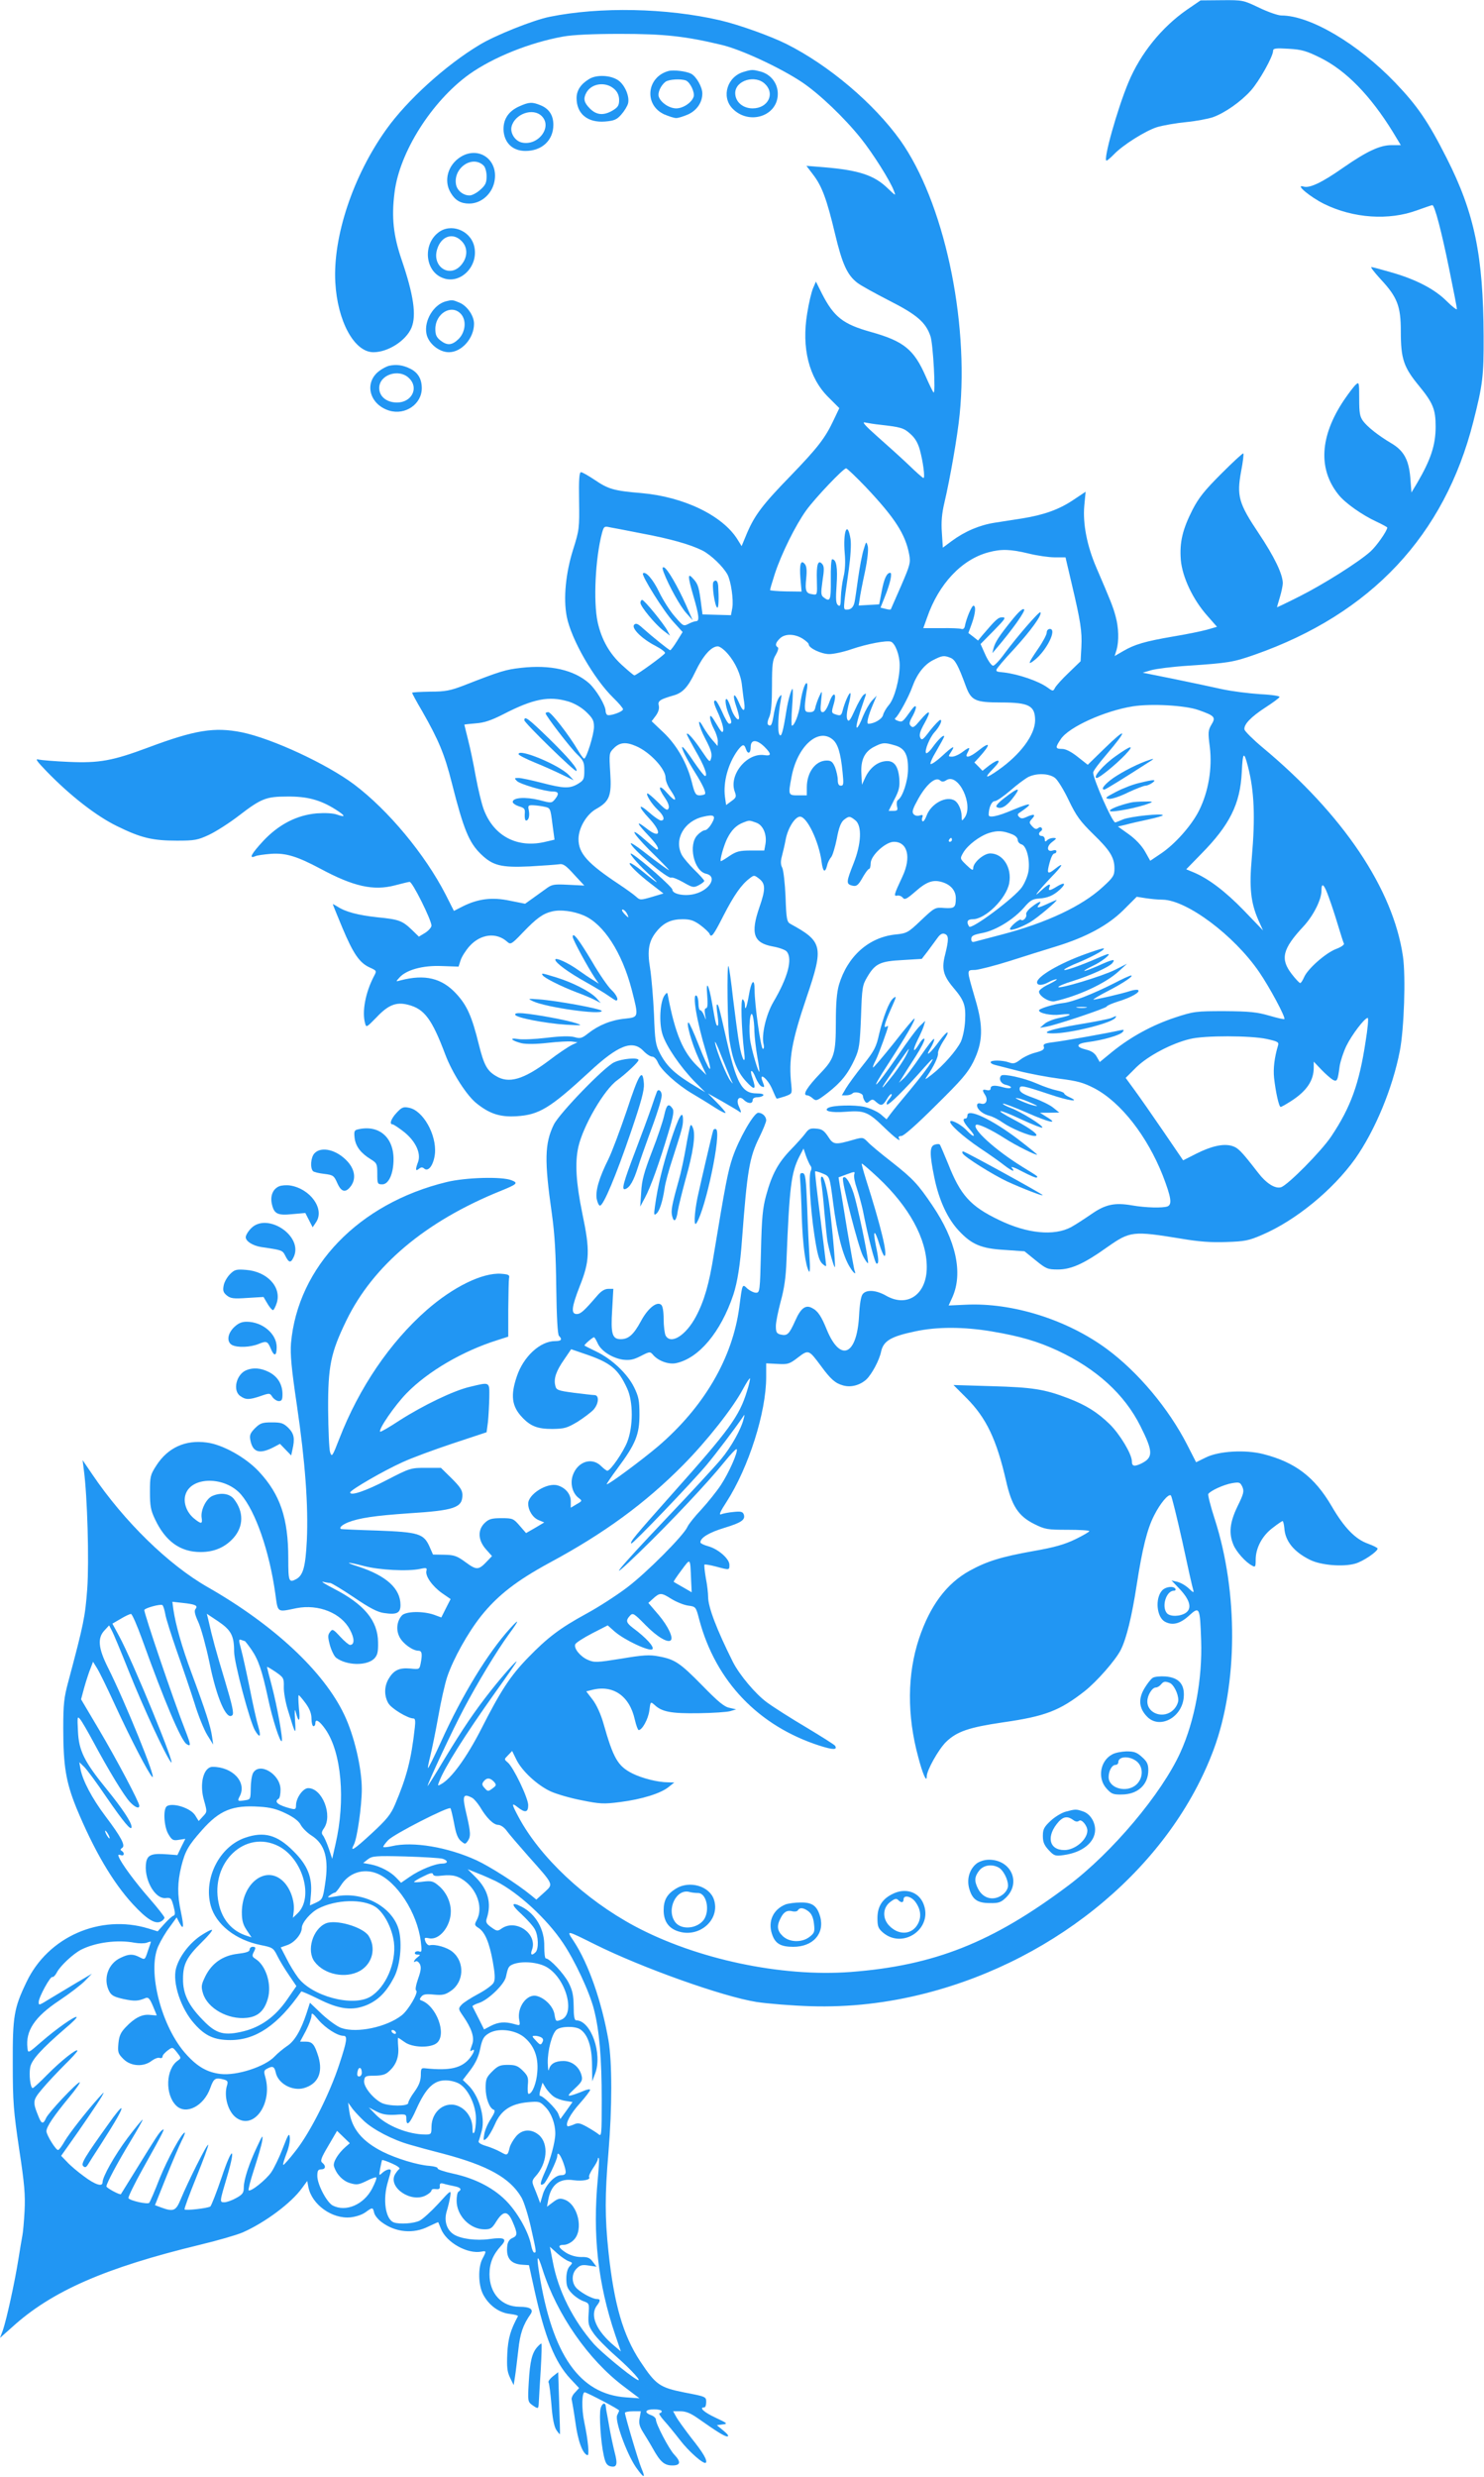 <?xml version="1.0" standalone="no"?>
<!DOCTYPE svg PUBLIC "-//W3C//DTD SVG 20010904//EN"
 "http://www.w3.org/TR/2001/REC-SVG-20010904/DTD/svg10.dtd">
<svg version="1.0" xmlns="http://www.w3.org/2000/svg"
 width="767pt" height="1280pt" viewBox="0 0 767 1280"
 preserveAspectRatio="xMidYMid meet">
<g transform="translate(0,1280) scale(0.1,-0.1)"
fill="#2196f3" stroke="none">
<path d="M6135 12750 c-131 -91 -240 -226 -302 -374 -58 -138 -133 -406 -114
-406 4 0 20 14 37 31 46 49 164 123 224 142 30 9 98 21 150 26 52 5 114 17
138 25 62 22 145 80 197 138 43 48 115 176 115 206 0 12 14 14 80 10 68 -4 92
-11 163 -46 134 -66 260 -196 376 -384 l41 -68 -48 0 c-60 0 -128 -32 -249
-116 -111 -78 -175 -108 -206 -98 -47 14 34 -54 107 -90 150 -74 335 -87 482
-32 39 14 74 26 77 26 12 0 48 -138 87 -330 22 -107 40 -200 40 -207 0 -6 -24
12 -53 41 -62 62 -159 113 -291 150 -48 14 -93 26 -98 26 -6 0 16 -28 47 -62
87 -93 105 -140 105 -269 0 -143 14 -186 95 -284 72 -88 85 -121 85 -210 0
-95 -25 -170 -95 -290 l-30 -50 -6 78 c-8 92 -34 139 -99 177 -67 40 -121 83
-144 113 -18 24 -21 43 -21 117 0 85 -1 88 -18 72 -10 -9 -38 -46 -63 -83
-122 -184 -132 -352 -27 -484 34 -44 124 -107 198 -141 30 -14 55 -28 55 -30
0 -17 -57 -98 -88 -125 -63 -56 -243 -169 -364 -230 -65 -33 -118 -58 -118
-57 0 2 7 25 15 52 8 27 15 60 15 72 0 47 -44 138 -125 259 -103 154 -114 192
-90 321 9 47 14 88 11 91 -2 3 -53 -44 -113 -104 -87 -87 -117 -124 -150 -188
-52 -103 -67 -168 -60 -259 8 -89 63 -205 137 -288 l50 -57 -52 -15 c-29 -8
-107 -24 -174 -35 -146 -25 -200 -41 -258 -75 l-45 -26 10 32 c13 46 11 115
-5 173 -13 49 -26 81 -100 253 -48 112 -70 225 -62 318 l7 73 -66 -44 c-72
-48 -150 -76 -262 -94 -40 -6 -104 -16 -141 -22 -78 -12 -154 -44 -222 -94
l-47 -35 -5 78 c-4 55 0 99 13 154 29 123 68 345 79 457 49 494 -83 1100 -307
1416 -136 190 -369 388 -589 498 -82 41 -247 100 -342 122 -275 64 -622 71
-882 18 -84 -17 -282 -96 -362 -145 -175 -105 -374 -286 -481 -436 -172 -240
-277 -555 -264 -791 11 -201 98 -361 197 -361 76 0 169 60 197 127 26 64 11
169 -52 353 -42 124 -52 217 -36 344 25 209 193 473 386 612 124 88 313 164
485 195 49 9 152 14 295 14 229 0 337 -12 525 -57 101 -24 301 -117 414 -192
91 -61 221 -185 307 -293 60 -75 151 -219 169 -269 11 -28 10 -27 -32 13 -70
68 -150 94 -332 109 l-88 7 35 -46 c45 -59 70 -125 113 -306 37 -155 63 -213
116 -253 18 -14 93 -55 165 -92 142 -72 188 -112 212 -183 14 -41 28 -302 16
-291 -4 4 -22 41 -40 82 -61 140 -113 183 -285 231 -143 40 -190 77 -252 198
l-31 62 -15 -35 c-8 -19 -22 -77 -30 -129 -30 -178 9 -334 109 -433 l57 -57
-29 -61 c-44 -94 -83 -144 -224 -290 -145 -149 -185 -203 -225 -297 l-27 -65
-21 34 c-77 124 -278 221 -497 240 -142 12 -170 20 -241 68 -33 22 -64 40 -71
40 -9 0 -12 -38 -10 -147 2 -142 1 -152 -31 -253 -38 -121 -51 -251 -33 -345
22 -116 139 -321 240 -420 28 -27 51 -54 51 -60 0 -13 -69 -37 -82 -29 -4 3
-8 12 -8 20 0 29 -49 111 -86 144 -79 69 -200 96 -351 79 -79 -9 -104 -16
-293 -90 -73 -28 -98 -33 -177 -33 -51 -1 -93 -3 -93 -6 0 -3 23 -46 52 -95
85 -149 116 -223 153 -370 61 -241 89 -309 151 -369 61 -59 104 -70 252 -63
70 4 138 9 152 11 20 4 35 -6 77 -53 l53 -57 -83 4 c-76 4 -85 2 -117 -22 -19
-14 -51 -37 -71 -51 l-35 -25 -80 16 c-91 19 -163 10 -243 -30 l-45 -23 -43
85 c-107 208 -296 435 -472 568 -141 106 -425 238 -582 270 -141 28 -241 12
-484 -79 -182 -68 -252 -81 -409 -74 -72 3 -142 9 -156 12 -20 6 -11 -7 40
-60 122 -126 258 -232 365 -284 124 -61 183 -75 310 -75 91 0 107 3 165 30 36
17 105 61 153 98 117 90 142 100 252 100 102 1 170 -17 248 -66 54 -34 56 -44
8 -27 -20 7 -61 9 -104 6 -103 -9 -196 -57 -276 -142 -61 -66 -77 -94 -43 -80
9 5 47 10 84 13 75 5 134 -13 254 -77 171 -92 274 -115 385 -86 35 9 70 18 76
18 14 2 113 -197 113 -226 0 -9 -15 -26 -32 -37 l-33 -20 -35 34 c-51 49 -68
55 -179 66 -101 11 -166 28 -208 56 -13 8 -23 13 -23 12 0 -2 22 -56 49 -121
57 -136 89 -182 141 -206 37 -17 38 -17 23 -45 -44 -84 -63 -183 -46 -244 6
-23 8 -21 59 31 60 64 102 81 163 65 84 -21 123 -73 192 -256 36 -96 112 -215
164 -255 67 -53 120 -70 204 -65 118 7 174 42 375 227 151 141 225 169 281
111 16 -17 36 -30 46 -30 9 0 22 -13 29 -30 16 -39 100 -115 176 -160 32 -19
85 -51 117 -72 31 -20 57 -33 57 -28 0 4 -21 29 -46 54 l-45 46 73 -41 c40
-23 79 -46 86 -51 15 -13 15 -6 0 27 -15 34 3 56 27 31 21 -20 45 -21 45 -1 0
9 9 15 24 15 14 0 28 5 31 10 4 6 -10 10 -35 10 -76 0 -105 53 -159 295 -35
154 -39 170 -46 163 -2 -2 -1 -27 4 -56 4 -29 5 -52 0 -52 -8 0 -11 14 -29
118 -17 97 -32 121 -25 40 4 -47 2 -68 -6 -68 -7 0 -8 -12 -5 -32 6 -33 6 -33
-5 -5 -6 15 -15 27 -20 27 -5 0 -9 15 -9 34 0 19 -5 38 -10 41 -24 15 1 -134
50 -294 40 -129 18 -106 -40 42 -23 59 -46 109 -50 112 -18 11 15 -107 51
-185 l40 -85 -46 45 c-75 73 -115 168 -152 360 -4 24 -5 24 -18 7 -24 -33 -30
-143 -11 -202 19 -61 92 -168 167 -245 l54 -54 -40 24 c-114 67 -157 107 -193
175 -24 46 -27 64 -32 205 -4 85 -13 192 -20 236 -16 95 -7 143 36 194 36 43
75 60 132 60 39 0 58 -6 91 -30 23 -17 44 -37 48 -45 9 -24 20 -9 73 95 53
103 91 158 133 190 24 19 25 19 51 -1 33 -26 33 -55 1 -147 -47 -136 -31 -185
70 -203 33 -6 66 -18 72 -27 30 -38 5 -133 -70 -260 -38 -65 -63 -172 -50
-220 3 -12 1 -22 -4 -22 -11 0 -43 230 -43 305 0 65 -17 48 -30 -30 -10 -60
-20 -84 -20 -47 0 11 -5 24 -11 28 -12 7 -7 -150 7 -271 10 -75 -11 -44 -25
39 -7 38 -21 144 -32 234 -10 91 -21 168 -24 170 -9 10 -5 -323 5 -383 17
-106 41 -164 86 -213 45 -49 54 -44 33 17 -17 47 -2 50 16 3 9 -22 23 -43 31
-46 17 -6 17 -5 4 29 -18 48 29 9 51 -43 11 -26 21 -48 23 -49 1 -1 19 4 41
11 39 14 39 14 35 57 -15 136 1 226 80 459 88 259 82 285 -85 376 -18 10 -21
24 -25 140 -3 71 -11 138 -17 150 -8 14 -9 32 -3 55 5 19 15 60 21 92 11 58
48 117 74 117 36 0 97 -128 111 -231 7 -55 18 -63 29 -21 3 15 13 34 21 43 7
8 20 51 29 95 10 56 21 84 36 97 27 21 31 21 60 -2 35 -28 31 -122 -10 -224
-36 -91 -38 -104 -11 -112 26 -8 35 -2 61 45 13 22 26 40 31 40 4 0 8 13 8 29
0 40 77 111 120 111 71 0 91 -80 44 -180 -44 -94 -46 -102 -27 -98 10 2 23 -3
29 -11 10 -12 20 -7 65 32 60 53 94 64 144 47 41 -14 65 -44 65 -81 0 -49 -7
-54 -59 -51 -48 4 -50 3 -120 -63 -68 -65 -74 -68 -134 -74 -138 -15 -247
-113 -291 -260 -11 -39 -16 -95 -16 -193 0 -163 -8 -189 -79 -263 -71 -74 -96
-115 -69 -115 6 0 19 -7 29 -16 17 -15 22 -13 77 29 69 54 104 97 140 175 23
51 26 72 32 217 5 151 7 164 32 206 41 70 67 82 183 88 l99 6 31 40 c16 22 39
53 50 68 14 20 26 26 38 21 21 -8 21 -29 2 -106 -19 -72 -11 -108 41 -170 58
-68 66 -93 62 -172 -2 -41 -12 -87 -22 -109 -22 -45 -91 -124 -149 -169 -37
-29 -40 -30 -25 -8 33 47 59 101 56 118 -1 9 11 36 26 60 41 60 26 63 -18 4
-47 -65 -79 -91 -47 -39 12 20 21 42 19 48 -2 6 -33 -34 -70 -88 -37 -55 -77
-108 -90 -118 l-22 -20 19 30 c10 17 41 65 68 107 27 42 47 82 45 89 -2 7 -15
-4 -27 -25 -32 -52 -37 -38 -8 21 13 26 28 59 32 73 l7 25 -26 -25 c-15 -13
-67 -83 -116 -156 -120 -174 -155 -203 -48 -39 90 139 141 226 134 232 -2 2
-50 -55 -106 -127 -57 -71 -105 -128 -108 -126 -2 2 4 19 14 37 14 28 64 165
64 176 0 2 -5 1 -11 -3 -14 -8 -5 23 27 95 28 62 29 68 10 52 -21 -17 -51 -96
-72 -183 -15 -69 -25 -88 -84 -162 -37 -46 -76 -100 -88 -120 l-21 -36 22 0
c13 0 27 4 33 10 12 12 54 2 54 -14 0 -6 4 -17 9 -25 8 -12 12 -13 25 -1 14
11 19 10 34 -4 26 -23 35 -20 56 15 10 17 20 28 24 25 3 -3 -3 -15 -13 -26
-10 -11 -15 -23 -11 -27 7 -8 93 77 194 192 86 97 31 10 -70 -112 -48 -57 -96
-116 -106 -130 l-20 -27 -30 26 c-17 14 -54 31 -83 38 -51 12 -166 9 -189 -5
-26 -16 17 -26 90 -20 96 8 117 0 199 -80 61 -59 92 -81 76 -55 -3 6 3 10 14
10 12 0 80 60 178 158 133 131 165 168 194 226 49 100 52 179 11 318 -48 166
-48 154 -1 156 22 2 101 22 177 46 75 24 183 58 239 75 157 48 271 110 351
190 l67 67 45 -7 c25 -4 65 -8 90 -8 125 -3 368 -184 498 -374 53 -77 138
-235 130 -243 -3 -2 -38 6 -79 18 -62 18 -100 22 -229 23 -149 0 -159 -1 -257
-33 -117 -39 -226 -98 -322 -175 l-67 -55 -16 28 c-10 18 -28 30 -54 36 -57
14 -53 31 8 39 77 10 166 35 180 52 10 12 7 13 -13 9 -66 -15 -291 -55 -342
-61 -48 -6 -57 -10 -52 -24 4 -13 -5 -20 -42 -30 -26 -6 -62 -23 -80 -37 -26
-20 -36 -22 -58 -14 -33 12 -95 13 -95 1 0 -5 10 -11 23 -14 12 -3 67 -17 121
-31 55 -14 150 -32 212 -40 94 -12 123 -20 181 -50 136 -72 272 -246 353 -451
43 -112 49 -149 24 -159 -25 -9 -111 -7 -181 5 -92 16 -140 6 -214 -46 -35
-24 -81 -54 -103 -66 -88 -47 -227 -34 -373 37 -148 71 -199 128 -263 291 -21
51 -40 96 -43 99 -3 3 -15 3 -26 -1 -27 -8 -27 -48 -2 -170 24 -117 68 -212
126 -274 67 -72 116 -93 239 -100 l101 -7 58 -47 c54 -44 62 -47 115 -47 68 0
135 30 254 115 120 84 132 85 385 44 87 -15 154 -20 230 -17 96 3 117 7 186
37 173 74 365 231 481 393 102 145 193 362 231 558 22 114 31 384 16 488 -51
349 -310 734 -726 1080 -49 41 -91 83 -93 92 -5 26 34 66 108 114 37 24 70 48
73 54 4 5 -37 12 -101 15 -59 4 -147 15 -197 26 -49 11 -162 35 -250 53 l-159
32 44 13 c25 7 110 18 190 23 208 14 234 18 345 57 601 211 981 616 1130 1205
48 189 54 234 53 443 -2 414 -47 634 -191 918 -95 188 -151 270 -266 390 -194
202 -440 347 -588 347 -18 0 -69 18 -115 40 -82 39 -84 40 -193 39 l-110 -1
-70 -48z m-1585 -2145 c105 -12 121 -16 155 -47 24 -21 39 -46 49 -82 17 -62
28 -146 19 -146 -4 0 -38 30 -77 68 -39 37 -112 103 -161 146 -61 54 -82 77
-65 73 14 -3 50 -9 80 -12z m-76 -321 c152 -161 205 -244 225 -348 8 -44 5
-55 -42 -164 -28 -64 -52 -119 -53 -121 -2 -2 -14 -1 -28 3 l-25 6 23 58 c27
67 39 122 27 122 -18 0 -32 -31 -44 -96 l-13 -67 -53 -3 -53 -3 5 32 c2 18 14
80 27 140 14 67 19 117 15 135 -8 26 -8 26 -21 -17 -8 -24 -21 -92 -29 -150
-8 -58 -16 -113 -18 -121 -5 -26 -18 -40 -38 -40 -23 0 -23 -10 8 207 9 65 13
131 9 157 -16 101 -40 39 -30 -74 4 -42 2 -87 -6 -120 -7 -28 -13 -76 -14
-105 -1 -44 -3 -51 -15 -42 -11 9 -12 32 -7 105 6 88 -1 132 -23 132 -5 0 -8
-47 -7 -105 1 -107 -3 -118 -37 -92 -14 11 -15 20 -6 85 9 57 9 75 -1 87 -22
26 -31 -2 -28 -85 2 -75 2 -75 -22 -71 -35 4 -40 18 -33 83 4 40 2 62 -7 73
-21 26 -29 -1 -23 -75 l6 -67 -82 1 c-44 1 -81 4 -81 7 0 4 11 42 25 85 34
103 106 249 162 327 48 66 192 217 206 217 5 0 50 -43 101 -96z m-1160 -240
c150 -28 253 -57 317 -89 44 -23 106 -82 129 -124 18 -34 32 -130 25 -172 l-7
-38 -74 2 -73 2 -6 45 c-12 96 -17 111 -40 137 -32 37 -32 19 0 -91 28 -96 31
-126 13 -126 -7 0 -25 -6 -40 -14 -25 -13 -27 -12 -70 38 -25 28 -61 85 -81
126 -32 67 -70 110 -84 97 -9 -10 108 -197 157 -250 l48 -53 -29 -47 c-16 -26
-32 -47 -35 -47 -6 0 -94 71 -142 114 -25 23 -35 27 -44 18 -17 -17 39 -73
109 -109 29 -15 52 -32 50 -38 -3 -10 -147 -114 -158 -115 -4 0 -32 24 -64 53
-65 59 -106 132 -126 222 -23 107 -12 329 22 459 10 36 12 38 42 31 18 -3 90
-17 161 -31z m2001 -104 c44 -11 105 -20 136 -20 l56 0 31 -132 c47 -199 55
-249 51 -331 l-4 -74 -61 -59 c-34 -32 -66 -68 -71 -78 -10 -19 -11 -19 -40 2
-46 33 -149 68 -223 77 -39 4 -40 4 -40 14 0 5 41 54 91 107 86 94 148 179
136 190 -6 6 -119 -124 -185 -213 -25 -35 -52 -63 -59 -63 -8 0 -26 25 -40 56
l-25 56 68 69 c59 60 65 69 45 69 -22 0 -32 -9 -103 -92 l-23 -28 -25 20 -25
19 18 49 c19 54 22 92 8 92 -9 0 -37 -67 -44 -105 -2 -12 -9 -18 -18 -15 -8 3
-55 5 -105 4 l-92 0 19 53 c60 175 179 302 318 339 66 18 115 16 206 -6z
m-1167 -440 c17 -11 32 -24 32 -30 0 -19 65 -50 106 -50 22 0 74 11 114 25 82
28 183 47 205 39 22 -9 45 -69 45 -121 0 -72 -27 -172 -55 -205 -14 -16 -28
-40 -31 -53 -5 -21 -46 -45 -76 -45 -11 0 -1 41 24 100 l19 45 -24 -25 c-13
-14 -34 -51 -47 -82 -12 -32 -26 -58 -31 -58 -8 0 7 57 36 140 14 39 14 41 -2
29 -9 -8 -29 -43 -45 -79 -23 -51 -31 -62 -38 -49 -6 11 -4 37 5 74 9 32 13
60 10 63 -5 6 -30 -49 -40 -91 -6 -23 -11 -26 -29 -21 -30 9 -30 10 -17 55 18
61 -2 69 -23 9 -11 -30 -24 -50 -33 -50 -13 0 -14 10 -9 58 6 55 5 56 -8 27
-8 -16 -17 -42 -21 -57 -4 -22 -11 -28 -30 -28 -22 0 -25 4 -25 33 1 17 5 51
9 75 5 23 5 42 0 42 -10 0 -26 -52 -34 -115 -7 -48 -29 -105 -42 -105 -3 0 -3
43 1 95 4 52 5 95 2 95 -6 0 -23 -59 -31 -110 -18 -114 -27 -144 -37 -125 -10
17 -6 107 8 180 5 28 4 29 -9 12 -8 -10 -20 -46 -26 -79 -11 -66 -15 -73 -30
-64 -6 4 -5 19 5 41 10 24 14 74 14 162 0 109 3 133 20 160 11 19 15 35 10 38
-15 9 -12 23 10 45 26 26 75 26 118 0z m-388 -77 c41 -46 70 -111 75 -166 3
-23 7 -61 11 -84 8 -55 -6 -55 -28 -1 -24 55 -34 41 -14 -18 9 -26 16 -54 16
-62 0 -26 -28 6 -41 46 -6 20 -15 41 -20 47 -15 15 -10 -32 6 -72 18 -42 19
-53 4 -53 -6 0 -22 27 -36 60 -15 33 -30 60 -35 60 -13 0 -10 -14 18 -75 14
-32 24 -67 22 -79 -3 -17 -10 -10 -36 34 -24 41 -32 49 -32 32 0 -12 9 -39 20
-59 11 -21 20 -49 20 -63 l-1 -25 -27 31 c-15 17 -35 46 -46 65 -36 65 -27 10
10 -60 28 -53 35 -76 30 -97 -7 -26 -8 -25 -50 37 -40 60 -76 100 -76 85 0 -4
20 -41 44 -84 45 -77 66 -132 50 -132 -5 0 -31 34 -59 75 -27 41 -53 75 -58
75 -9 0 21 -61 66 -133 40 -64 58 -103 50 -111 -4 -3 -16 -6 -28 -6 -19 0 -25
10 -39 67 -25 100 -78 193 -148 259 l-60 57 21 28 c14 19 19 37 16 52 -7 25 6
33 75 53 48 13 76 43 114 123 39 82 82 131 116 131 10 0 33 -17 50 -37z m1152
-22 c24 -9 40 -38 79 -144 28 -77 48 -87 184 -87 144 0 175 -17 175 -93 -1
-75 -76 -176 -190 -256 -68 -48 -77 -44 -23 11 42 43 27 51 -25 12 l-34 -27
-21 22 -21 21 25 27 c62 69 59 85 -6 33 -44 -35 -71 -40 -55 -11 17 32 12 33
-23 7 -19 -15 -44 -26 -56 -26 -21 0 -21 1 -5 25 24 37 9 30 -46 -21 -27 -25
-54 -44 -60 -42 -5 1 8 32 30 68 21 36 39 69 40 74 0 14 -31 -15 -61 -57 -15
-21 -30 -33 -33 -28 -8 13 19 79 43 106 27 29 44 65 31 65 -5 0 -29 -25 -53
-55 -37 -49 -43 -53 -51 -36 -6 15 0 34 23 75 37 67 27 73 -23 14 -29 -35 -37
-41 -48 -30 -11 11 -9 20 10 54 24 45 20 67 -7 30 -46 -64 -47 -65 -70 -57
-13 4 -19 10 -14 14 15 9 70 110 88 161 24 67 62 116 108 139 47 24 56 25 89
12z m-1974 -226 c32 -10 67 -30 92 -54 33 -32 40 -44 40 -77 0 -39 -39 -164
-51 -164 -4 0 -18 19 -32 43 -46 78 -138 197 -153 197 -8 0 -14 -3 -14 -6 0
-12 128 -179 164 -213 32 -31 36 -41 36 -83 0 -44 -3 -50 -32 -68 -43 -26 -74
-25 -189 5 -51 13 -105 25 -119 25 -22 0 -23 -1 -8 -16 16 -16 145 -54 184
-54 31 0 35 -11 14 -38 -19 -23 -19 -23 -84 -6 -70 17 -136 13 -136 -10 0 -7
15 -17 33 -23 28 -8 32 -13 29 -41 -1 -18 2 -32 7 -32 13 0 20 23 14 53 -5 24
-3 27 23 26 16 -1 42 -4 59 -8 29 -6 30 -8 40 -88 l11 -82 -43 -10 c-147 -37
-271 27 -323 167 -11 29 -29 105 -41 169 -11 63 -29 149 -40 191 -10 41 -19
76 -19 77 0 2 26 4 58 7 44 3 80 15 143 47 155 80 236 96 337 66z m3256 -44
c85 -30 91 -37 67 -76 -17 -29 -18 -40 -8 -116 13 -109 -7 -229 -55 -326 -38
-77 -125 -176 -201 -226 l-52 -35 -27 48 c-17 30 -49 64 -84 89 l-56 40 39 9
c21 6 73 18 116 27 42 9 77 19 77 22 0 12 -169 -6 -205 -21 -21 -9 -39 -16
-41 -16 -15 0 -114 224 -114 258 0 8 30 48 66 90 116 136 111 150 -11 31 l-83
-81 -52 41 c-34 27 -62 41 -81 41 -35 0 -36 7 -6 51 41 62 227 146 372 169 97
15 271 5 339 -19z m-1892 -151 c28 -22 43 -69 53 -172 6 -59 5 -68 -9 -68 -11
0 -16 9 -16 30 0 17 -7 46 -14 65 -12 28 -20 35 -43 35 -58 0 -103 -61 -103
-139 l0 -41 -45 0 c-51 0 -52 1 -34 95 29 156 136 255 211 195z m-351 -39 c37
-37 37 -49 -1 -43 -91 13 -185 -104 -152 -190 9 -25 7 -30 -18 -48 l-27 -20
-6 42 c-10 77 16 172 66 241 25 32 33 34 42 7 10 -30 25 -24 25 10 0 40 31 40
71 1z m-665 4 c72 -30 154 -118 154 -164 0 -15 11 -43 25 -63 39 -57 29 -68
-15 -18 -44 51 -54 36 -14 -22 16 -23 24 -44 20 -54 -6 -15 -15 -10 -54 29
-26 26 -51 47 -55 47 -13 0 20 -54 52 -84 33 -31 40 -56 17 -56 -7 0 -34 18
-60 41 -59 52 -60 33 -1 -30 69 -74 58 -109 -16 -50 -54 42 -49 26 11 -37 44
-46 61 -74 45 -74 -2 0 -27 20 -55 45 -90 80 -78 48 17 -48 51 -50 96 -96 100
-102 10 -11 -50 31 -134 97 -35 27 -63 45 -63 40 0 -23 193 -187 209 -177 6 3
34 -8 62 -24 49 -28 54 -29 81 -15 15 8 28 18 28 22 0 4 -23 30 -51 57 -28 28
-57 62 -65 77 -42 80 12 176 112 198 56 13 66 5 42 -36 -11 -19 -26 -34 -34
-34 -8 0 -26 -11 -39 -25 -49 -49 -19 -186 44 -200 60 -13 22 -83 -57 -104
-51 -14 -117 -2 -117 22 0 13 -158 153 -207 183 -29 18 20 -42 79 -97 71 -66
61 -63 -27 9 -28 23 -57 42 -63 42 -16 0 40 -56 110 -109 l62 -48 -60 -18
c-59 -17 -61 -17 -82 2 -12 11 -51 39 -87 63 -163 108 -210 160 -210 234 0 57
41 127 90 155 70 39 82 68 74 188 -6 100 -6 102 19 127 30 30 62 33 113 11z
m1337 4 c52 -14 71 -47 70 -123 0 -62 -28 -145 -52 -160 -6 -4 -8 -18 -5 -32
5 -20 3 -24 -18 -24 l-25 0 29 58 c25 47 29 66 26 109 -6 69 -30 97 -77 89
-41 -6 -78 -38 -100 -86 l-16 -35 -3 58 c-4 71 17 114 68 139 41 21 52 22 103
7z m1827 -110 c33 -127 38 -263 20 -470 -14 -154 -6 -233 34 -324 l24 -53
-100 104 c-95 98 -183 165 -261 197 l-36 15 77 79 c148 150 202 259 210 422 5
106 11 112 32 30z m-997 -59 c14 -11 46 -63 71 -116 39 -81 59 -108 125 -173
88 -85 111 -122 111 -179 0 -36 -6 -46 -61 -96 -106 -98 -290 -185 -524 -246
-66 -17 -128 -34 -137 -36 -13 -4 -18 0 -18 14 0 16 11 22 59 31 70 14 162 71
216 134 29 34 43 42 76 44 44 3 73 15 107 46 33 31 27 41 -12 18 -40 -25 -50
-26 -42 -6 9 23 -5 18 -43 -17 -51 -48 -17 -4 53 70 60 61 68 81 19 42 -35
-28 -42 -25 -33 13 11 46 21 67 31 67 5 0 9 5 9 11 0 6 -8 8 -19 4 -31 -10
-33 22 -3 44 24 18 25 20 7 21 -12 0 -26 -5 -33 -12 -9 -9 -12 -8 -12 5 0 9
-7 17 -15 17 -17 0 -20 16 -5 25 6 4 8 11 4 16 -4 6 -10 6 -18 0 -10 -8 -18
-5 -31 9 -17 19 -17 21 0 40 20 22 9 26 -30 8 -20 -9 -28 -9 -38 1 -8 8 -8 14
-1 19 80 54 70 59 -31 17 -79 -34 -125 -43 -125 -26 0 37 15 71 31 71 10 0 46
25 81 55 34 30 76 61 93 70 43 21 107 19 138 -5z m-561 -11 c62 38 142 -130
93 -195 -14 -18 -14 -18 -15 9 0 30 -16 67 -34 79 -43 29 -124 -14 -147 -77
-7 -19 -16 -32 -20 -29 -5 2 -5 12 -2 20 5 13 1 15 -14 10 -12 -4 -25 -1 -32
8 -9 11 -3 28 26 80 42 74 88 113 111 94 10 -9 19 -9 34 1z m-984 -220 c36
-12 57 -62 48 -112 l-6 -32 -68 0 c-58 0 -75 -4 -110 -27 -23 -16 -43 -28 -46
-28 -8 0 15 83 33 118 22 43 46 67 81 81 33 13 32 13 68 0z m1325 -61 c15 -6
27 -18 27 -28 0 -10 9 -20 19 -23 26 -6 45 -78 37 -136 -3 -25 -19 -63 -34
-85 -37 -54 -262 -222 -273 -204 -16 25 -9 38 19 38 65 0 173 107 188 186 15
80 -32 154 -98 154 -33 0 -88 -47 -88 -76 0 -14 -7 -11 -35 16 -34 33 -34 33
-17 63 23 40 85 87 135 103 43 13 71 12 120 -8z m-313 -28 c0 -5 -5 -10 -11
-10 -5 0 -7 5 -4 10 3 6 8 10 11 10 2 0 4 -4 4 -10z m1948 -297 c12 -32 33
-96 47 -143 14 -47 28 -90 31 -96 3 -6 -16 -19 -41 -28 -54 -21 -147 -103
-165 -146 -7 -16 -16 -30 -20 -30 -4 0 -24 21 -44 47 -60 78 -48 129 61 246
51 55 93 138 93 185 0 46 14 33 38 -35z m-3850 -94 c102 -44 197 -191 247
-383 37 -144 37 -142 -36 -150 -70 -7 -134 -33 -188 -75 -34 -27 -42 -29 -73
-20 -25 6 -70 5 -144 -4 -60 -7 -126 -10 -147 -6 -49 8 -33 -9 19 -22 25 -5
74 -5 135 2 52 6 109 9 125 7 l29 -4 -30 -14 c-16 -8 -71 -44 -120 -82 -130
-97 -206 -119 -272 -78 -46 27 -62 58 -88 162 -36 146 -61 202 -116 262 -75
82 -163 103 -289 70 -25 -7 -25 -7 -6 14 35 40 120 64 218 60 l88 -3 11 34 c6
18 27 51 46 72 57 63 139 73 195 22 17 -15 22 -13 81 49 70 73 103 97 150 108
43 11 112 2 165 -21z m222 11 c6 -11 9 -20 7 -20 -2 0 -12 9 -22 20 -10 11
-13 20 -7 20 6 0 16 -9 22 -20z m659 -610 c1 -30 8 -89 15 -130 8 -41 12 -76
11 -78 -5 -6 -35 93 -46 152 -12 65 -2 182 12 136 4 -14 8 -50 8 -80z m3159
-52 c-33 -219 -77 -340 -178 -491 -51 -76 -223 -250 -259 -262 -31 -9 -77 20
-121 78 -86 111 -101 126 -134 136 -45 12 -105 -1 -186 -42 l-65 -33 -103 151
c-56 82 -123 178 -148 212 l-46 63 54 54 c60 59 182 124 278 147 74 19 316 18
398 0 57 -13 63 -16 57 -35 -18 -60 -25 -117 -20 -166 8 -72 25 -150 34 -150
4 0 27 13 52 29 82 52 119 107 119 174 l0 31 40 -42 c22 -23 49 -46 59 -52 22
-11 25 -5 35 71 4 25 19 72 35 105 28 57 94 144 110 144 5 0 0 -55 -11 -122z
m-3279 -199 c11 -22 11 -23 -3 -5 -20 25 -72 152 -80 196 -4 19 11 -10 32 -66
22 -55 45 -111 51 -125z m902 123 c-11 -21 -39 -63 -62 -93 -48 -61 -66 -82
-54 -59 14 24 129 190 132 190 2 0 -5 -17 -16 -38z"/>
<path d="M3430 9843 c26 -69 85 -175 116 -210 l34 -38 -35 80 c-44 98 -96 187
-113 193 -9 3 -10 -3 -2 -25z"/>
<path d="M3688 9794 c-11 -10 7 -134 20 -134 6 0 8 43 4 113 -2 25 -12 34 -24
21z"/>
<path d="M3310 9685 c0 -19 76 -111 119 -144 l34 -26 -13 25 c-18 35 -120 160
-131 160 -5 0 -9 -7 -9 -15z"/>
<path d="M5228 9593 c-65 -81 -84 -110 -93 -143 l-6 -25 18 21 c87 102 154
197 146 205 -7 7 -29 -13 -65 -58z"/>
<path d="M5410 9531 c0 -10 -20 -48 -45 -84 -52 -76 -55 -87 -18 -58 63 50
118 161 79 161 -9 0 -16 -8 -16 -19z"/>
<path d="M2710 9078 c0 -13 262 -269 269 -262 10 9 -40 68 -141 167 -107 104
-128 120 -128 95z"/>
<path d="M2680 8903 c0 -5 37 -24 83 -43 45 -18 109 -47 142 -63 l60 -29 -25
27 c-48 51 -260 140 -260 108z"/>
<path d="M5764 8891 c-62 -44 -120 -111 -95 -111 13 0 98 69 146 119 52 55 33
52 -51 -8z"/>
<path d="M5920 8866 c-59 -22 -143 -67 -182 -98 -35 -28 -48 -48 -30 -48 6 0
101 59 238 147 24 15 18 15 -26 -1z"/>
<path d="M5888 8754 c-32 -7 -86 -28 -120 -46 -54 -28 -60 -33 -37 -36 14 -2
57 12 99 33 41 19 82 35 90 35 9 0 25 7 36 15 24 18 9 18 -68 -1z"/>
<path d="M5845 8653 c-61 -14 -116 -36 -108 -44 9 -9 150 18 203 40 22 8 18
10 -25 9 -27 0 -59 -2 -70 -5z"/>
<path d="M5192 8677 c-33 -25 -48 -43 -41 -47 20 -13 48 1 79 40 51 64 38 66
-38 7z"/>
<path d="M5415 8130 c-50 -23 -61 -24 -45 -5 19 23 0 18 -37 -11 -19 -14 -32
-32 -29 -39 5 -15 -17 -38 -27 -28 -7 7 -57 -35 -57 -48 0 -12 57 8 103 35 38
22 149 116 137 115 -3 0 -23 -9 -45 -19z"/>
<path d="M2960 7959 c0 -14 76 -154 115 -213 l20 -29 -30 19 c-17 10 -51 33
-76 51 -53 38 -119 68 -119 54 0 -16 68 -66 158 -116 48 -27 101 -59 119 -72
17 -12 34 -23 37 -23 16 0 3 30 -25 56 -17 16 -62 81 -99 145 -69 115 -100
156 -100 128z"/>
<path d="M2805 7760 c9 -14 95 -57 173 -87 36 -13 79 -31 96 -40 l31 -16 -23
26 c-32 34 -122 80 -206 106 -79 24 -79 24 -71 11z"/>
<path d="M2755 7626 c69 -32 355 -72 355 -50 0 11 -237 54 -325 60 -58 4 -59
4 -30 -10z"/>
<path d="M2663 7556 c5 -15 154 -44 262 -51 87 -5 89 -4 48 9 -45 15 -201 44
-271 50 -29 2 -42 0 -39 -8z"/>
<path d="M3455 12433 c-113 -31 -128 -175 -22 -224 23 -10 51 -19 62 -19 11 0
39 9 62 19 45 21 73 62 73 108 0 33 -31 88 -58 102 -25 13 -91 21 -117 14z
m90 -49 c22 -9 47 -61 40 -84 -10 -30 -54 -60 -90 -60 -36 0 -80 30 -90 60 -7
21 10 58 34 77 17 13 79 17 106 7z"/>
<path d="M3845 12429 c-86 -24 -118 -128 -60 -189 85 -89 235 -41 235 75 0 54
-35 100 -88 115 -42 11 -46 11 -87 -1z m110 -64 c52 -51 13 -125 -65 -125 -51
0 -90 34 -90 79 0 66 105 97 155 46z"/>
<path d="M3044 12391 c-43 -26 -64 -59 -64 -98 0 -81 57 -128 147 -121 48 4
61 10 84 36 16 18 31 43 35 57 9 35 -15 93 -48 118 -39 29 -115 33 -154 8z
m133 -53 c15 -14 23 -33 23 -55 0 -27 -6 -37 -32 -53 -47 -28 -84 -26 -119 9
-31 31 -35 51 -19 81 27 51 103 60 147 18z"/>
<path d="M2683 12250 c-58 -26 -85 -71 -80 -130 7 -62 49 -100 113 -100 85 0
144 55 144 135 0 49 -22 83 -66 101 -44 18 -60 17 -111 -6z m117 -50 c57 -57
-20 -157 -105 -136 -34 9 -59 49 -51 82 17 66 111 99 156 54z"/>
<path d="M2382 11990 c-67 -41 -91 -124 -52 -187 23 -39 52 -55 95 -55 65 0
123 54 132 123 15 107 -84 174 -175 119z m118 -46 c8 -8 15 -32 15 -55 0 -34
-6 -46 -33 -70 -18 -16 -42 -29 -55 -29 -33 0 -64 25 -70 56 -16 86 85 155
143 98z"/>
<path d="M2265 11598 c-80 -62 -68 -197 20 -233 93 -40 193 61 165 166 -22 81
-122 117 -185 67z m120 -43 c34 -33 33 -84 -1 -124 -60 -71 -154 -8 -124 83
21 66 81 86 125 41z"/>
<path d="M2305 11243 c-63 -16 -114 -99 -101 -167 9 -50 65 -96 116 -96 66 0
130 72 130 147 0 41 -35 92 -75 109 -36 15 -38 15 -70 7z m75 -63 c32 -32 27
-94 -9 -131 -35 -34 -59 -36 -95 -8 -20 16 -26 29 -26 59 0 79 81 129 130 80z"/>
<path d="M2011 10910 c-18 -5 -48 -22 -65 -39 -63 -64 -29 -164 66 -193 83
-25 168 34 168 116 0 47 -19 80 -58 100 -40 20 -73 24 -111 16z m104 -65 c51
-50 13 -125 -63 -125 -54 0 -92 31 -92 75 0 69 103 103 155 50z"/>
<path d="M5610 7870 c-134 -48 -250 -116 -250 -146 0 -18 28 -17 60 1 14 8 32
14 40 15 8 0 -9 -11 -37 -25 -29 -13 -53 -31 -53 -39 0 -23 53 -56 81 -50 124
28 263 93 329 153 l45 41 -61 -31 c-65 -33 -294 -102 -294 -89 0 4 33 18 73
30 95 30 189 73 206 93 19 24 3 21 -74 -14 -37 -16 -69 -28 -71 -26 -2 2 19
14 46 27 43 20 94 60 77 60 -3 0 -27 -9 -54 -21 -92 -40 -173 -68 -173 -60 0
4 35 22 78 39 80 34 148 73 122 71 -8 -1 -49 -14 -90 -29z"/>
<path d="M5756 7718 c-109 -55 -213 -96 -261 -101 -47 -5 -125 -29 -125 -38 0
-15 63 -28 110 -22 67 8 64 -3 -5 -17 -30 -6 -65 -20 -77 -31 l-23 -20 35 6
c54 10 310 96 310 104 0 4 27 16 59 26 66 20 118 49 103 59 -5 3 -22 1 -38 -4
-45 -15 -189 -48 -193 -45 -1 2 32 22 75 44 78 40 139 81 119 80 -5 0 -46 -18
-89 -41z m-143 -125 c-13 -2 -33 -2 -45 0 -13 2 -3 4 22 4 25 0 35 -2 23 -4z"/>
<path d="M5742 7539 c-13 -5 -89 -20 -169 -33 -143 -24 -206 -46 -131 -46 91
0 307 54 323 81 7 11 7 11 -23 -2z"/>
<path d="M3175 7311 c-52 -24 -285 -265 -313 -323 -47 -97 -49 -185 -10 -458
15 -106 21 -210 23 -384 2 -154 7 -242 14 -249 19 -19 12 -27 -20 -27 -77 0
-164 -80 -198 -183 -33 -97 -26 -154 27 -210 44 -47 80 -61 157 -61 63 1 76 5
130 37 33 21 70 49 83 63 27 31 30 74 5 75 -10 0 -58 6 -108 12 -82 11 -90 14
-95 37 -9 36 4 75 46 135 l36 53 67 -23 c137 -46 176 -78 223 -181 31 -68 31
-195 0 -275 -22 -55 -87 -149 -103 -149 -4 0 -19 11 -33 25 -48 47 -122 22
-146 -50 -14 -42 -1 -91 30 -115 20 -15 20 -16 -10 -33 l-30 -18 0 34 c0 36
-27 69 -67 81 -54 17 -153 -45 -153 -94 0 -35 24 -73 54 -85 l29 -12 -47 -28
-47 -27 -33 38 c-32 37 -36 39 -94 39 -50 0 -65 -4 -86 -24 -38 -36 -36 -89 5
-136 l32 -36 -24 -25 c-45 -48 -55 -49 -112 -7 -45 33 -59 38 -110 39 l-59 1
-18 41 c-30 67 -56 75 -270 83 -102 3 -186 7 -187 8 -12 6 4 21 35 34 58 23
140 35 314 47 238 15 278 29 278 95 0 24 -12 42 -55 85 l-56 55 -78 0 c-77 0
-82 -1 -198 -61 -111 -58 -193 -86 -193 -66 0 12 172 112 270 156 47 22 164
65 260 97 l175 58 7 53 c3 29 6 86 7 126 1 83 5 81 -99 56 -84 -19 -243 -96
-365 -174 -53 -35 -98 -61 -100 -58 -11 10 76 137 137 199 109 112 290 218
469 274 l56 18 0 141 c1 78 2 150 4 161 4 17 -2 20 -42 23 -96 6 -247 -68
-384 -188 -189 -166 -349 -401 -451 -664 -36 -93 -39 -97 -48 -70 -5 16 -9
115 -10 219 -1 225 13 294 94 461 138 284 408 512 795 669 89 36 95 42 59 56
-48 20 -236 15 -335 -9 -454 -110 -770 -437 -805 -834 -4 -57 2 -127 30 -316
44 -298 60 -524 52 -701 -7 -138 -19 -181 -55 -201 -38 -20 -41 -13 -41 108 0
207 -42 330 -152 448 -68 73 -188 140 -270 150 -110 15 -201 -27 -260 -119
-31 -48 -33 -57 -33 -137 0 -71 4 -94 26 -140 54 -115 131 -170 236 -170 71 0
127 25 170 73 53 60 53 136 2 201 -23 29 -69 35 -113 15 -31 -15 -59 -72 -54
-110 6 -36 -2 -36 -41 -4 -36 31 -54 79 -43 119 27 98 205 99 288 3 75 -88
146 -291 177 -512 14 -101 7 -96 110 -75 113 22 231 -25 276 -112 24 -44 24
-78 0 -78 -6 0 -29 19 -51 43 -36 39 -40 41 -52 24 -12 -15 -12 -26 -1 -68 8
-28 22 -57 32 -65 54 -41 158 -43 197 -5 17 18 21 33 20 85 -1 112 -72 196
-229 277 -44 23 -69 38 -55 35 14 -3 30 -6 37 -6 6 0 61 -33 122 -74 79 -54
123 -77 155 -81 66 -10 86 -1 86 41 0 85 -72 151 -218 199 -76 24 -60 26 28 3
79 -21 228 -29 292 -15 32 7 36 5 32 -10 -7 -27 30 -79 80 -115 l45 -31 -24
-47 -24 -48 -38 14 c-58 20 -146 18 -166 -4 -26 -29 -31 -75 -12 -111 17 -34
68 -71 98 -71 18 0 21 -17 11 -67 -6 -29 -7 -30 -53 -25 -57 5 -85 -8 -111
-51 -25 -40 -25 -90 -3 -128 16 -28 101 -79 130 -79 9 0 11 -13 7 -47 -18
-164 -42 -256 -102 -397 -22 -52 -43 -78 -121 -150 -91 -84 -114 -99 -92 -58
17 32 41 200 41 287 0 110 -40 279 -91 385 -106 223 -363 463 -706 659 -203
116 -431 339 -595 581 l-51 75 6 -48 c19 -138 28 -476 18 -617 -11 -146 -18
-180 -98 -480 -22 -81 -26 -116 -26 -240 0 -196 14 -278 67 -410 91 -220 188
-386 293 -500 72 -78 116 -105 145 -89 10 5 18 14 18 20 0 5 -34 49 -76 97
-73 83 -148 184 -160 217 -5 11 -2 13 10 9 18 -7 22 11 5 22 -8 4 -7 9 2 15
19 11 -3 54 -86 164 -70 93 -118 185 -129 244 l-6 35 24 -23 c13 -12 65 -82
115 -156 93 -135 131 -180 131 -155 0 23 -47 94 -129 195 -115 141 -144 199
-148 300 -4 75 -3 79 12 60 9 -11 39 -63 67 -115 80 -149 159 -279 189 -311
26 -28 49 -38 49 -20 0 18 -118 241 -208 393 l-93 157 17 63 c10 35 24 78 32
97 l13 34 21 -34 c12 -19 52 -101 90 -184 85 -185 177 -361 195 -377 26 -21
-140 388 -230 567 -49 98 -54 151 -17 190 l24 26 14 -27 c8 -14 48 -110 89
-213 76 -190 188 -430 216 -466 36 -46 -199 527 -268 652 l-34 63 43 25 c23
14 47 25 53 25 6 0 32 -60 58 -132 115 -320 201 -522 229 -540 24 -16 23 -5
-6 70 -59 149 -217 615 -212 623 7 11 82 31 93 25 5 -3 11 -24 15 -45 3 -22
31 -109 60 -193 30 -84 71 -205 91 -268 19 -63 49 -137 66 -165 l31 -50 -6 42
c-7 51 -35 137 -106 328 -50 135 -82 248 -94 329 l-5 39 54 -6 c66 -7 80 -14
65 -32 -7 -9 -3 -28 16 -69 14 -32 39 -123 56 -204 37 -185 89 -305 119 -275
9 9 0 50 -39 180 -45 149 -65 221 -86 316 l-7 28 60 -40 c66 -45 81 -74 81
-155 0 -57 81 -362 108 -408 25 -42 33 -34 17 20 -8 26 -28 115 -44 197 -17
83 -37 174 -45 203 -13 48 -13 53 1 48 8 -3 16 -6 18 -6 2 0 17 -19 33 -42 37
-53 56 -108 87 -252 23 -110 63 -232 71 -223 8 7 -24 182 -51 285 -14 52 -25
96 -25 98 0 3 20 -9 44 -25 42 -29 44 -33 43 -78 -1 -27 9 -82 22 -123 39
-128 41 -131 36 -50 -3 53 -2 65 4 42 15 -59 24 -49 16 21 -3 37 -4 67 -1 67
3 0 19 -19 36 -42 21 -29 30 -53 30 -80 0 -21 5 -38 10 -38 6 0 10 7 10 16 0
25 22 11 52 -32 83 -119 105 -366 52 -594 l-17 -75 -18 54 c-10 29 -24 60 -30
67 -8 10 -7 19 5 36 47 67 -8 208 -81 208 -27 0 -63 -51 -63 -89 0 -20 -4 -22
-25 -17 -67 17 -91 35 -65 51 6 3 10 24 10 47 0 80 -109 145 -142 86 -7 -13
-12 -49 -12 -80 -1 -55 -1 -57 -31 -61 -37 -6 -39 -4 -26 21 38 72 -36 152
-140 152 -47 0 -70 -88 -44 -175 16 -57 16 -58 -6 -81 l-22 -24 -18 29 c-23
38 -115 67 -146 48 -21 -13 -16 -107 8 -146 18 -30 24 -33 54 -28 l33 5 -21
-42 -20 -42 -53 4 c-77 6 -100 -2 -108 -38 -16 -85 43 -195 101 -188 26 3 29
-1 40 -42 9 -34 9 -46 0 -49 -7 -2 -28 -21 -47 -42 l-35 -39 -49 15 c-248 75
-518 -43 -629 -277 -65 -135 -72 -177 -71 -423 0 -197 4 -243 33 -440 28 -182
32 -237 28 -320 -3 -55 -8 -111 -11 -125 -3 -14 -12 -70 -21 -125 -19 -120
-61 -310 -80 -366 l-15 -40 63 56 c204 186 482 307 969 425 92 22 192 51 222
64 116 51 251 152 306 228 l28 38 6 -32 c18 -90 122 -165 217 -156 29 3 62 14
79 27 36 26 37 26 44 -4 3 -13 21 -35 39 -48 71 -53 164 -62 242 -22 27 13 50
23 50 22 1 -1 7 -17 14 -34 28 -71 137 -132 210 -118 25 5 26 3 4 -38 -23 -45
-21 -135 4 -183 29 -56 82 -95 138 -101 25 -3 44 -8 42 -12 -38 -70 -51 -114
-55 -192 -3 -69 -1 -94 14 -125 l19 -39 7 45 c4 25 11 86 17 137 9 85 24 129
64 186 16 24 -4 37 -58 37 -92 0 -155 69 -155 168 0 57 18 101 58 145 36 38
21 48 -57 37 -70 -10 -150 1 -186 24 -37 24 -51 71 -36 120 7 22 15 57 18 76
5 35 4 35 -62 -38 -37 -40 -80 -79 -96 -87 -29 -15 -104 -20 -134 -9 -43 17
-58 118 -30 210 8 27 15 52 15 57 0 13 -23 7 -43 -10 -18 -17 -19 -17 -12 22
4 22 9 42 10 43 2 2 25 -6 52 -18 27 -12 43 -24 37 -28 -6 -4 -16 -17 -23 -29
-35 -67 83 -147 159 -108 16 8 30 20 30 26 0 6 10 9 23 7 16 -2 22 2 20 15 -1
15 4 17 20 13 12 -4 37 -9 55 -13 32 -6 41 -16 22 -28 -6 -3 -10 -25 -10 -47
0 -77 69 -148 144 -148 31 0 39 5 60 39 37 59 60 59 85 1 27 -62 26 -73 -1
-85 -15 -6 -24 -21 -26 -39 -8 -65 18 -96 81 -99 l31 -2 27 -123 c55 -250 107
-378 186 -463 l46 -49 -22 -24 c-12 -12 -19 -29 -16 -37 2 -8 11 -60 19 -116
13 -97 37 -162 62 -170 11 -4 4 75 -16 170 -15 70 -13 159 3 155 21 -6 177
-88 177 -94 0 -3 -5 -14 -10 -24 -14 -26 48 -197 96 -268 42 -60 53 -62 29 -6
-16 38 -85 271 -85 286 0 4 19 8 41 8 l41 0 -6 -35 c-5 -27 -1 -43 17 -72 13
-21 37 -60 52 -87 38 -68 59 -86 100 -86 43 0 46 18 9 57 -27 29 -94 157 -94
180 0 8 -11 18 -25 23 -38 14 -30 30 15 30 22 0 40 -4 40 -10 0 -5 -5 -10 -11
-10 -6 0 4 -17 22 -37 19 -21 56 -66 83 -101 45 -59 123 -128 134 -118 10 11
-14 52 -75 128 -35 46 -71 95 -79 111 l-15 27 38 0 c28 0 52 -10 88 -35 101
-71 139 -95 154 -95 10 0 3 11 -19 29 l-35 29 30 4 c28 3 25 6 -37 35 -60 28
-87 53 -58 53 6 0 10 12 10 28 0 27 -2 28 -112 49 -129 26 -148 39 -229 161
-89 135 -135 295 -164 565 -19 181 -19 292 0 517 19 231 19 463 0 576 -35 201
-103 396 -179 512 -40 60 -43 60 110 -16 241 -120 661 -270 834 -297 58 -9
184 -19 280 -22 200 -6 396 16 595 67 689 177 1267 666 1488 1260 125 337 127
811 6 1188 -22 67 -37 127 -34 132 11 17 81 49 124 56 37 6 41 4 52 -19 10
-23 7 -36 -25 -101 -40 -83 -46 -139 -21 -199 15 -36 63 -90 96 -107 17 -10
19 -7 19 31 0 60 34 124 88 164 24 19 48 35 51 35 3 0 7 -16 9 -36 4 -67 49
-123 132 -164 55 -28 170 -38 234 -20 40 11 116 62 116 78 0 4 -22 15 -49 25
-66 23 -124 83 -189 195 -88 150 -188 226 -352 268 -94 24 -230 16 -297 -17
l-51 -25 -46 90 c-96 188 -254 376 -415 495 -206 152 -489 241 -730 229 l-88
-4 20 44 c55 125 18 293 -104 473 -73 108 -99 137 -207 222 -58 45 -116 93
-128 107 -23 23 -25 24 -71 11 -97 -28 -106 -27 -133 16 -21 31 -32 39 -62 41
-30 3 -39 -2 -55 -24 -10 -14 -44 -52 -75 -84 -66 -68 -98 -127 -128 -236 -18
-66 -23 -115 -27 -291 -5 -207 -6 -213 -26 -213 -11 0 -31 10 -44 21 -27 26
-26 28 -42 -96 -35 -263 -182 -515 -420 -719 -84 -71 -252 -196 -265 -196 -3
0 22 37 56 83 93 125 113 174 113 277 0 73 -4 93 -28 142 -34 69 -115 146
-195 184 -31 15 -59 29 -61 31 -4 3 41 42 49 43 3 0 11 -14 19 -31 17 -40 76
-77 131 -85 36 -4 55 0 92 19 47 24 48 24 65 4 27 -30 80 -49 117 -41 118 25
231 160 296 353 21 63 36 157 45 286 27 358 38 424 90 529 19 39 35 78 35 87
0 20 -20 39 -41 39 -23 0 -101 -137 -133 -232 -24 -71 -37 -139 -97 -502 -24
-152 -50 -240 -92 -319 -52 -98 -130 -147 -157 -98 -5 11 -10 49 -10 84 0 41
-5 69 -13 75 -23 19 -70 -20 -105 -86 -37 -68 -63 -92 -104 -92 -44 0 -52 28
-44 152 l6 108 -26 0 c-18 0 -37 -11 -58 -36 -68 -79 -85 -94 -105 -94 -31 0
-27 35 15 143 52 130 54 185 14 375 -33 161 -39 263 -21 345 25 110 133 296
201 345 46 34 110 94 110 104 0 15 -85 8 -125 -11z m1014 -535 c6 -7 6 -18 2
-25 -13 -20 -3 -193 18 -332 15 -99 24 -132 40 -148 12 -12 21 -16 21 -11 0 6
-14 117 -30 247 -17 130 -29 238 -27 240 2 2 20 -3 39 -11 37 -16 36 -13 54
-151 20 -158 50 -274 86 -332 20 -33 35 -44 25 -19 -3 7 -19 99 -37 202 -17
104 -34 210 -39 235 l-7 45 43 16 c41 15 43 15 38 -1 -3 -10 3 -42 14 -73 10
-30 24 -82 31 -114 27 -138 62 -274 71 -274 12 0 11 23 -5 98 -16 79 -5 81 19
2 10 -33 22 -60 26 -60 19 0 -17 150 -96 398 -13 42 -23 78 -21 79 2 2 40 -31
85 -73 161 -151 251 -317 251 -462 0 -141 -100 -211 -211 -147 -51 29 -101 32
-120 8 -9 -10 -16 -52 -19 -112 -11 -205 -96 -242 -166 -74 -29 72 -47 99 -77
114 -33 18 -58 0 -87 -66 -32 -71 -41 -79 -76 -71 -20 5 -24 12 -24 44 0 20
12 78 25 127 18 65 27 124 30 215 15 374 24 450 66 533 l22 42 13 -39 c8 -21
18 -44 23 -50z m937 -856 c147 -25 236 -51 340 -99 201 -94 346 -226 428 -390
67 -133 67 -163 4 -194 -36 -17 -48 -14 -48 12 0 37 -62 140 -115 192 -63 61
-121 98 -215 134 -123 47 -185 56 -393 62 l-199 6 69 -69 c101 -102 154 -213
203 -427 29 -128 63 -181 145 -222 56 -28 68 -30 172 -30 62 0 113 -3 113 -7
0 -4 -33 -23 -72 -42 -56 -27 -108 -42 -217 -61 -168 -30 -241 -53 -330 -102
-119 -66 -204 -180 -261 -350 -61 -184 -63 -396 -4 -613 23 -88 44 -135 44
-99 0 31 61 140 100 178 56 54 118 75 295 101 217 31 292 60 421 161 63 50
160 160 187 214 29 58 57 172 82 335 29 187 54 289 90 359 31 62 75 115 87
103 4 -4 31 -112 59 -238 27 -126 52 -238 56 -249 5 -17 1 -16 -23 7 -16 15
-42 30 -59 34 l-30 7 42 -44 c53 -56 65 -100 32 -123 -29 -20 -82 -21 -98 -2
-29 35 -3 116 36 116 8 0 11 5 8 10 -10 16 -51 11 -69 -9 -37 -41 -28 -138 15
-161 38 -21 78 -11 123 30 56 51 58 47 64 -126 7 -199 -33 -416 -107 -579 -97
-214 -353 -518 -579 -688 -391 -294 -693 -414 -1125 -447 -359 -27 -797 66
-1117 237 -257 138 -489 356 -600 564 -37 69 -37 76 -4 50 38 -30 54 -27 54
11 0 37 -76 195 -105 220 -20 17 -20 17 1 38 l21 22 22 -45 c29 -59 108 -132
177 -164 31 -14 103 -35 161 -46 94 -19 114 -20 198 -9 112 14 211 45 251 78
l29 23 -32 1 c-53 0 -135 21 -185 46 -75 38 -98 78 -149 258 -14 49 -36 97
-56 123 l-33 43 28 7 c110 29 196 -30 223 -153 7 -30 16 -54 20 -54 18 0 49
56 55 100 6 48 6 48 27 30 38 -36 86 -45 227 -43 74 1 149 6 165 11 l30 9 -35
8 c-27 5 -60 33 -140 115 -115 117 -142 136 -227 151 -45 9 -80 7 -192 -12
-126 -20 -139 -21 -173 -6 -39 17 -73 59 -65 80 3 8 42 33 86 56 l82 42 36
-32 c52 -45 181 -105 195 -91 11 11 -32 59 -101 110 -35 27 -38 38 -15 63 15
16 20 13 82 -50 59 -60 114 -92 129 -77 14 14 -15 74 -62 130 l-54 63 22 20
c37 34 44 34 95 2 27 -17 67 -33 89 -36 39 -5 40 -6 57 -72 85 -319 306 -550
623 -652 70 -22 92 -22 79 0 -4 6 -71 48 -149 95 -78 46 -169 104 -203 129
-59 43 -142 142 -176 209 -83 166 -128 283 -128 336 0 19 -5 63 -12 98 -6 35
-9 66 -7 69 3 2 29 -2 59 -10 71 -19 70 -19 70 9 0 31 -58 82 -110 96 -22 6
-40 15 -40 20 0 24 45 51 124 75 89 27 110 42 100 70 -6 14 -16 16 -53 12 -25
-2 -54 -8 -64 -12 -13 -5 -4 15 28 64 114 177 205 462 205 645 l0 71 58 -3
c54 -3 62 -1 106 33 55 42 56 41 118 -42 51 -70 75 -91 115 -102 41 -12 88 1
121 31 28 27 67 99 76 144 12 55 51 78 175 104 115 25 253 24 397 0z m-1265
-308 c-40 -131 -91 -200 -386 -531 -198 -223 -220 -249 -212 -257 5 -6 311
313 389 406 47 56 147 188 186 246 11 17 12 17 6 -6 -12 -53 -65 -148 -117
-210 -30 -36 -156 -173 -281 -304 -264 -278 -325 -355 -140 -176 163 158 355
362 436 463 35 43 64 74 66 68 6 -17 -42 -124 -83 -186 -22 -33 -67 -89 -100
-125 -34 -36 -66 -76 -72 -90 -19 -44 -212 -238 -313 -314 -53 -40 -147 -101
-210 -135 -137 -75 -200 -123 -301 -227 -92 -95 -141 -170 -243 -371 -75 -146
-154 -255 -207 -283 -17 -10 -18 -8 -9 14 27 72 133 240 288 458 62 86 112
159 112 162 0 8 -71 -72 -132 -149 -86 -109 -144 -195 -240 -353 -48 -81 -88
-144 -88 -141 0 14 127 286 187 399 68 129 170 299 233 385 55 75 57 86 6 30
-114 -126 -246 -341 -356 -584 -35 -77 -66 -139 -68 -137 -2 2 4 30 12 62 8
33 27 124 41 203 14 80 35 172 46 205 32 95 107 229 176 316 86 107 183 182
354 275 281 151 494 307 689 504 122 123 258 295 310 393 18 33 34 58 36 55 2
-2 -4 -31 -15 -65z m-289 -978 l3 -62 -45 26 c-25 14 -47 27 -48 28 -2 1 16
28 40 60 48 64 45 68 50 -52z m-1019 -1041 c14 -17 13 -19 -8 -35 -22 -16 -24
-16 -40 2 -15 16 -15 22 -5 35 16 20 33 19 53 -2z m-113 -83 c10 -5 28 -27 41
-47 33 -57 70 -93 94 -93 12 0 31 -13 42 -28 11 -16 62 -75 113 -133 136 -153
131 -143 83 -188 l-41 -37 -28 23 c-72 59 -212 148 -281 180 -148 68 -329 99
-438 73 -22 -5 -41 -7 -44 -4 -2 2 9 18 25 35 29 31 311 175 322 165 3 -3 11
-38 19 -78 9 -52 19 -78 35 -91 21 -18 23 -18 35 -1 17 24 16 44 -6 139 -23
96 -19 110 29 85z m-962 -81 c41 -20 67 -40 77 -60 9 -16 33 -40 55 -54 70
-44 91 -120 70 -252 -11 -74 -14 -79 -45 -94 l-33 -15 5 56 c8 89 -17 152 -91
225 -84 84 -151 102 -248 69 -133 -45 -217 -210 -179 -351 27 -98 129 -178
259 -204 60 -12 65 -15 84 -53 11 -23 38 -68 60 -100 l40 -59 -49 -71 c-60
-86 -132 -139 -222 -162 -101 -25 -143 -15 -211 56 -76 77 -105 137 -104 215
0 75 19 112 96 188 33 32 57 61 54 64 -3 4 -31 -11 -61 -31 -59 -41 -109 -108
-125 -167 -20 -74 25 -210 96 -288 55 -62 103 -83 185 -83 132 0 246 78 366
251 2 2 41 -15 88 -38 109 -55 177 -63 253 -31 59 26 100 68 139 143 35 68 44
195 19 261 -42 111 -185 182 -318 157 -46 -8 -50 -7 -33 5 10 8 22 14 26 14 4
0 17 16 30 36 40 65 114 91 185 64 104 -40 211 -204 229 -353 6 -49 5 -56 -8
-51 -8 3 -18 1 -22 -5 -3 -6 2 -11 12 -11 17 -1 17 -1 1 -14 -19 -14 -25 -32
-9 -21 6 3 15 -3 21 -14 8 -16 6 -34 -9 -76 -11 -32 -16 -57 -10 -61 14 -8
-41 -103 -76 -129 -78 -60 -229 -92 -309 -65 -21 6 -66 39 -101 71 l-63 60
-17 -53 c-30 -91 -63 -147 -103 -172 -20 -14 -48 -37 -62 -52 -49 -53 -196
-101 -280 -91 -68 8 -119 37 -176 100 -129 140 -204 431 -146 560 12 27 38 72
59 99 l36 50 14 -27 c22 -42 25 -25 8 56 -19 88 -18 152 2 234 20 80 36 108
107 188 91 103 158 130 296 121 56 -3 91 -12 138 -35z m-918 -109 c6 -11 8
-20 6 -20 -3 0 -10 9 -16 20 -6 11 -8 20 -6 20 3 0 10 -9 16 -20z m880 -60
c126 -65 183 -268 97 -348 l-23 -22 4 33 c6 52 -16 117 -53 154 -88 88 -214
-6 -215 -158 0 -44 6 -64 25 -93 l25 -37 -22 7 c-78 24 -130 83 -148 170 -44
210 138 382 310 294z m848 -65 c30 -10 28 -25 -3 -25 -36 0 -115 -32 -167 -68
l-45 -31 -24 25 c-30 32 -83 60 -133 70 l-39 7 24 19 c22 17 38 19 194 15 94
-3 180 -8 193 -12z m275 -116 c115 -58 263 -194 346 -318 61 -90 138 -254 161
-345 28 -110 40 -251 40 -469 0 -180 -1 -189 -17 -175 -10 8 -37 25 -60 38
-37 20 -46 22 -69 11 -15 -6 -28 -10 -31 -8 -12 13 15 64 63 117 30 34 54 65
54 71 0 5 -17 2 -37 -7 -21 -9 -49 -19 -62 -22 -19 -4 -16 2 19 35 37 34 42
44 36 67 -11 45 -49 76 -94 76 -43 0 -68 -15 -75 -45 -3 -11 -5 5 -6 36 -1 64
22 150 45 170 23 19 95 20 122 3 40 -26 61 -89 62 -184 l1 -85 15 40 c39 103
-22 275 -98 275 -9 0 -13 20 -13 73 -1 58 -6 82 -27 123 -25 47 -97 124 -117
124 -5 0 -8 28 -8 63 2 86 -43 165 -115 203 -57 30 -59 13 -3 -37 31 -29 63
-65 70 -80 18 -34 20 -100 3 -117 -19 -19 -28 -14 -19 11 32 83 -82 164 -157
111 -20 -14 -24 -14 -53 7 -24 17 -29 26 -24 43 27 81 8 151 -57 216 l-41 41
52 -21 c29 -11 71 -30 94 -41z m-278 29 c57 6 86 -2 126 -35 60 -51 84 -136
54 -193 -14 -26 -13 -29 9 -43 33 -22 55 -75 73 -173 11 -62 13 -91 5 -108 -5
-12 -40 -38 -79 -59 -38 -20 -77 -45 -87 -56 -18 -20 -18 -22 7 -58 45 -65 60
-111 48 -146 -13 -37 -14 -40 -1 -32 17 11 11 -11 -11 -39 -42 -53 -103 -67
-229 -54 -23 3 -25 0 -25 -37 -1 -29 -10 -52 -33 -84 -18 -24 -32 -50 -32 -58
0 -18 -102 -18 -139 1 -45 24 -93 84 -89 114 3 24 7 26 55 26 40 1 57 6 76 25
35 32 50 73 45 126 -2 25 -2 45 0 45 1 0 16 -10 33 -22 40 -30 137 -32 168 -4
51 46 -4 192 -82 219 -9 3 -9 8 1 20 10 12 25 14 65 10 44 -4 58 -1 87 19 68
46 73 148 10 201 -27 24 -91 42 -119 35 -7 -2 -17 7 -22 19 -7 20 -6 22 19 17
53 -11 112 62 112 139 0 49 -24 100 -62 132 -28 24 -38 27 -80 22 -26 -4 -48
-4 -48 -2 0 3 21 16 48 29 34 17 48 21 50 11 2 -9 16 -11 47 -7z m-344 -162
c44 -30 85 -108 95 -182 13 -106 -42 -234 -122 -282 -92 -54 -304 3 -375 101
-17 23 -44 67 -59 98 l-29 56 34 12 c38 13 75 58 75 89 0 26 44 78 84 99 92
48 231 52 297 9z m-1245 -185 c22 -4 50 -4 62 0 12 5 22 7 22 5 0 -1 -7 -23
-16 -48 -15 -46 -15 -46 -42 -32 -35 18 -56 18 -99 -3 -65 -30 -91 -109 -59
-172 12 -23 26 -30 75 -41 57 -12 74 -11 113 5 14 6 22 -2 38 -40 11 -26 20
-48 20 -49 0 -1 -15 0 -34 2 -41 5 -80 -15 -125 -62 -27 -28 -35 -45 -39 -85
-4 -46 -2 -53 26 -81 38 -38 104 -42 146 -9 15 11 33 18 41 15 8 -3 15 0 15 7
0 7 12 20 26 31 26 19 26 19 49 -10 22 -28 22 -29 4 -42 -62 -43 -67 -174 -9
-232 51 -51 144 -3 177 91 18 50 26 55 71 43 18 -5 21 -11 16 -28 -19 -58 5
-140 48 -170 91 -64 188 75 149 212 -8 27 -7 34 9 42 29 16 38 12 45 -19 12
-58 86 -98 146 -81 72 21 99 79 75 161 -20 65 -31 79 -67 79 l-28 0 30 56 c16
31 29 66 29 78 0 18 6 14 36 -22 36 -42 98 -82 129 -82 22 0 19 -25 -21 -146
-49 -151 -150 -352 -225 -447 -33 -43 -63 -76 -65 -74 -3 2 5 28 16 57 12 29
20 67 18 84 -3 27 -8 19 -36 -54 -18 -47 -45 -103 -60 -125 -28 -40 -107 -103
-117 -93 -3 3 10 53 29 111 19 59 38 123 41 144 5 34 2 31 -25 -27 -42 -88
-70 -173 -70 -213 0 -28 -6 -37 -39 -55 -21 -12 -49 -22 -61 -22 -26 0 -26 -1
15 137 46 157 24 152 -29 -7 -27 -80 -54 -148 -59 -152 -14 -9 -127 -22 -133
-15 -3 3 25 78 61 167 36 89 64 164 61 167 -6 6 -106 -194 -143 -284 -24 -58
-37 -63 -100 -40 l-32 12 58 145 c32 80 68 164 80 188 12 23 19 42 16 42 -15
0 -88 -134 -130 -237 -25 -65 -50 -122 -54 -126 -9 -9 -99 11 -107 24 -3 5 30
73 74 152 110 197 119 215 99 199 -16 -14 -23 -24 -142 -217 -37 -60 -69 -111
-70 -113 -5 -6 -75 32 -75 40 0 16 61 129 126 236 35 58 63 107 61 109 -2 1
-37 -41 -77 -94 -68 -91 -130 -201 -130 -230 0 -25 -39 -12 -96 31 -33 24 -72
57 -88 75 l-30 31 34 48 c72 101 158 228 175 257 16 29 16 29 -15 -5 -61 -68
-150 -181 -176 -225 -14 -25 -29 -45 -34 -45 -12 0 -60 78 -60 97 0 23 37 78
118 176 35 42 59 77 54 77 -14 0 -161 -156 -174 -185 -14 -32 -23 -31 -37 3
-34 83 -33 88 19 150 26 31 78 86 114 122 36 35 66 68 66 73 0 15 -85 -52
-155 -123 -38 -39 -72 -70 -76 -70 -12 0 -20 69 -13 107 7 39 58 95 182 202
35 29 61 55 58 58 -7 8 -104 -60 -181 -127 -70 -61 -70 -61 -73 -34 -11 90 37
162 165 247 54 36 114 82 133 102 l35 36 -85 -50 c-47 -28 -105 -63 -130 -78
-60 -37 -60 -37 -60 -18 0 24 61 136 71 129 4 -2 15 8 23 24 18 34 83 95 125
117 75 38 188 53 277 36z m2130 -126 c100 -59 150 -243 74 -272 -27 -10 -28
-9 -34 27 -6 41 -49 85 -92 96 -51 13 -104 -60 -90 -126 5 -28 4 -28 -27 -19
-47 13 -79 11 -119 -9 l-36 -19 -28 56 c-16 31 -30 59 -32 63 -2 3 14 12 34
18 48 16 131 96 139 135 11 51 14 55 37 65 47 18 129 11 174 -15z m-781 -335
c3 -5 2 -10 -4 -10 -5 0 -13 5 -16 10 -3 6 -2 10 4 10 5 0 13 -4 16 -10z m660
-24 c54 -42 79 -104 72 -183 -4 -57 -26 -113 -45 -113 -4 0 -6 20 -4 45 4 39
0 49 -26 75 -25 25 -39 30 -77 30 -40 0 -52 -5 -81 -34 -30 -30 -34 -40 -34
-85 0 -53 20 -106 42 -113 9 -3 4 -17 -15 -47 -16 -24 -31 -59 -34 -79 -6 -35
-5 -36 12 -22 9 8 29 41 43 73 31 72 82 106 171 114 56 5 62 4 89 -24 31 -31
52 -86 52 -138 0 -43 -26 -140 -56 -204 -24 -54 -25 -69 -4 -56 14 8 70 124
70 143 0 27 16 10 32 -35 18 -51 16 -63 -12 -63 -32 0 -79 -49 -94 -98 l-14
-47 -11 30 c-6 17 -17 43 -23 58 -9 23 -8 31 9 50 62 67 70 169 19 214 -40 34
-88 31 -120 -8 -14 -17 -29 -43 -32 -57 -10 -41 -12 -42 -47 -22 -18 10 -51
24 -75 31 -27 8 -41 17 -38 25 3 7 10 31 16 54 19 71 -16 185 -73 238 l-25 24
39 51 c27 36 43 70 51 111 10 48 18 63 43 78 45 29 131 21 180 -16z m94 -5 c9
-6 10 -14 4 -25 -8 -15 -12 -14 -33 9 -22 23 -22 25 -4 25 10 0 25 -4 33 -9z
m-929 -182 c0 -10 -6 -19 -14 -19 -9 0 -12 8 -8 25 5 28 22 24 22 -6z m506
-58 c45 -28 84 -111 84 -180 0 -31 -4 -62 -9 -70 -6 -10 -9 -3 -9 22 0 47 -28
93 -69 112 -69 33 -143 -23 -143 -107 0 -35 -2 -38 -30 -38 -91 0 -202 45
-259 104 l-35 36 40 -21 c30 -15 53 -19 97 -17 54 4 57 3 57 -18 0 -47 18 -30
54 52 48 105 88 144 149 144 24 0 56 -8 73 -19z m486 -65 c12 -9 40 -19 60
-22 l37 -6 -31 -44 -32 -44 -11 28 c-12 27 -78 92 -94 92 -4 0 -3 15 3 34 l10
34 17 -28 c10 -15 28 -35 41 -44z m-983 -124 c48 -46 151 -100 241 -125 30 -9
107 -30 170 -46 231 -61 346 -125 405 -226 13 -22 35 -92 49 -155 29 -129 29
-130 17 -130 -5 0 -12 17 -16 38 -12 64 -64 159 -120 220 -67 73 -167 125
-283 150 -46 10 -82 22 -80 27 2 5 -17 11 -42 13 -61 4 -172 38 -242 73 -107
54 -161 120 -173 211 l-6 43 18 -25 c9 -14 37 -44 62 -68z m-92 -135 c-40 -35
-67 -80 -61 -101 13 -42 46 -76 83 -87 34 -10 44 -9 85 11 25 13 48 21 51 18
3 -3 -7 -29 -22 -58 -43 -82 -135 -122 -203 -87 -31 16 -80 109 -80 153 0 27
4 34 20 34 23 0 26 18 6 34 -12 9 -7 24 31 88 l45 77 33 -32 33 -32 -21 -18z
m1303 -163 c-28 -291 0 -543 89 -807 l30 -88 -33 28 c-94 78 -129 159 -91 209
19 25 19 34 0 34 -21 0 -75 28 -102 53 -30 27 -31 79 -1 106 17 17 29 19 61
14 l40 -6 -19 25 c-15 21 -27 26 -60 25 -26 0 -55 8 -78 22 -42 27 -46 41 -11
41 14 0 37 11 50 25 53 52 22 185 -48 209 -22 8 -33 6 -58 -13 l-32 -24 7 38
c15 77 58 110 131 99 46 -6 89 2 80 16 -3 5 6 25 20 46 14 20 25 41 25 47 0 6
2 8 5 5 3 -2 0 -49 -5 -104z m-150 -429 c20 -7 21 -8 4 -26 -11 -12 -17 -36
-17 -64 0 -36 5 -51 28 -75 16 -17 43 -35 60 -41 31 -11 31 -13 27 -68 -3 -49
0 -61 25 -97 15 -23 68 -77 117 -120 84 -74 143 -141 106 -119 -45 26 -183
141 -220 182 -108 123 -185 275 -213 426 l-15 77 38 -34 c21 -19 48 -37 60
-41z m-135 -45 c74 -231 236 -464 418 -601 l82 -62 -71 5 c-239 17 -380 220
-447 641 -16 97 -9 103 18 17z"/>
<path d="M4136 6698 c2 -24 6 -108 8 -188 5 -142 19 -250 37 -280 5 -9 7 18 3
70 -3 47 -9 164 -12 260 -6 150 -9 175 -23 178 -14 2 -16 -4 -13 -40z"/>
<path d="M4244 6693 c3 -16 11 -82 16 -148 6 -66 13 -136 16 -155 8 -48 35
-142 39 -138 5 5 -18 253 -31 338 -11 75 -26 130 -36 130 -5 0 -7 -12 -4 -27z"/>
<path d="M4357 6713 c-9 -14 79 -356 103 -403 12 -23 24 -40 26 -37 6 5 -36
216 -66 332 -19 75 -51 128 -63 108z"/>
<path d="M5958 4130 c-10 -6 -29 -31 -44 -56 -32 -55 -27 -103 16 -146 64 -64
178 -4 188 100 6 68 -24 103 -94 109 -27 2 -57 -1 -66 -7z m87 -26 c21 -8 45
-56 45 -89 0 -14 -11 -37 -25 -50 -48 -49 -135 -22 -135 43 0 32 25 72 44 72
8 0 19 7 26 15 14 17 21 18 45 9z"/>
<path d="M5748 3734 c-62 -33 -77 -123 -29 -176 25 -28 34 -32 80 -31 82 1
136 51 136 126 0 31 -7 45 -33 68 -26 24 -41 29 -80 29 -26 -1 -59 -7 -74 -16z
m126 -35 c36 -28 36 -86 0 -120 -49 -46 -144 -21 -144 38 0 32 17 63 35 63 8
0 15 6 15 14 0 31 57 34 94 5z"/>
<path d="M5507 3438 c-21 -6 -56 -27 -78 -48 -33 -31 -39 -43 -39 -77 0 -32 7
-48 30 -73 28 -30 34 -32 77 -26 97 13 163 66 163 131 0 41 -26 82 -61 94 -37
13 -40 13 -92 -1z m39 -42 c12 -10 23 -11 31 -5 13 11 43 -25 43 -51 -1 -47
-64 -100 -119 -100 -81 0 -95 74 -28 148 24 25 45 28 73 8z"/>
<path d="M5047 3170 c-36 -29 -51 -79 -38 -128 16 -57 42 -76 106 -76 46 -1
58 3 84 28 80 77 27 196 -87 196 -24 0 -49 -8 -65 -20z m114 -20 c24 -13 49
-61 49 -94 0 -15 -11 -33 -26 -45 -46 -36 -102 -24 -129 29 -20 39 -19 62 6
94 22 28 64 35 100 16z"/>
<path d="M3494 3041 c-46 -28 -64 -59 -64 -112 0 -56 25 -93 75 -109 110 -36
219 61 185 164 -23 70 -126 100 -196 57z m114 -23 c44 0 63 -92 29 -139 -35
-46 -114 -53 -146 -13 -50 64 4 178 74 157 11 -3 31 -5 43 -5z"/>
<path d="M4611 3012 c-52 -26 -76 -65 -76 -124 0 -42 4 -53 28 -74 104 -89
261 21 210 148 -25 63 -95 85 -162 50z m118 -37 c29 -38 35 -78 16 -115 -30
-58 -99 -63 -149 -11 -37 38 -34 95 7 124 21 16 30 18 39 9 16 -16 28 -15 28
3 0 24 37 17 59 -10z"/>
<path d="M4060 2959 c-64 -26 -92 -87 -70 -153 16 -49 44 -66 110 -66 102 0
163 68 139 156 -16 56 -41 74 -101 73 -29 0 -64 -5 -78 -10z m120 -37 c15 -12
24 -33 27 -63 5 -41 2 -48 -22 -67 -39 -31 -104 -30 -139 3 -29 27 -33 53 -11
94 16 32 34 42 63 34 11 -2 23 0 26 6 10 16 31 13 56 -7z"/>
<path d="M1290 2725 c0 -10 -18 -16 -61 -21 -77 -9 -134 -48 -168 -117 -21
-43 -22 -53 -12 -87 23 -78 130 -138 227 -127 57 6 90 36 108 98 22 73 -9 173
-64 207 -16 10 -18 16 -10 32 13 25 13 30 -5 30 -8 0 -15 -7 -15 -15z"/>
<path d="M1684 2861 c-68 -29 -101 -141 -58 -198 50 -67 161 -89 235 -47 65
38 84 119 44 181 -31 46 -169 86 -221 64z"/>
<path d="M563 1828 c-124 -173 -146 -209 -133 -221 9 -9 15 -7 24 7 6 10 36
58 67 105 78 122 112 181 106 187 -3 3 -32 -32 -64 -78z"/>
<path d="M3240 7063 c-35 -103 -78 -218 -96 -254 -48 -96 -67 -163 -60 -204 4
-19 11 -35 17 -35 18 0 83 156 158 375 55 161 71 220 69 254 -6 85 -25 56 -88
-136z"/>
<path d="M5175 7242 c-16 -16 -2 -43 25 -48 16 -4 27 -10 25 -14 -3 -5 -20 -4
-38 1 -45 13 -67 11 -67 -5 0 -9 -7 -12 -20 -9 -23 6 -25 0 -8 -26 16 -26 4
-51 -21 -44 -14 4 -21 1 -21 -9 0 -21 29 -45 65 -54 16 -4 47 -20 68 -35 41
-29 135 -69 165 -69 30 0 -18 37 -109 85 -111 58 -82 58 43 -1 55 -25 102 -44
105 -41 8 9 -107 80 -161 101 -26 10 -45 20 -42 23 2 3 57 -18 122 -46 117
-52 170 -63 104 -23 l-35 22 50 0 50 1 -30 24 c-16 14 -63 37 -102 51 -56 20
-73 31 -73 46 0 23 13 20 158 -28 98 -33 159 -41 100 -14 -16 7 -28 16 -28 20
0 4 -17 11 -37 15 -21 4 -69 20 -107 37 -64 28 -170 51 -181 40z m156 -142
c34 -15 37 -18 14 -13 -16 3 -48 15 -70 25 -28 13 -32 17 -14 13 15 -2 46 -14
70 -25z"/>
<path d="M3395 7158 c-3 -7 -16 -44 -29 -83 -13 -38 -49 -136 -80 -217 -66
-173 -76 -211 -53 -202 23 9 42 42 65 115 11 35 35 102 52 149 45 120 70 199
70 220 0 23 -18 36 -25 18z"/>
<path d="M3433 7037 c-6 -29 -34 -113 -63 -187 -41 -107 -53 -149 -56 -210
l-5 -75 24 45 c29 53 75 182 121 336 27 90 31 114 21 127 -20 28 -30 19 -42
-36z"/>
<path d="M2050 7050 c-29 -31 -39 -60 -21 -60 5 0 32 -18 59 -39 60 -48 89
-110 73 -155 -15 -39 -14 -51 4 -36 11 9 18 10 28 1 22 -18 49 21 55 78 9 98
-62 224 -135 237 -28 6 -37 2 -63 -26z"/>
<path d="M5000 7036 c0 -9 -4 -16 -10 -16 -18 0 -11 -19 21 -55 36 -40 25 -48
-12 -9 -27 30 -78 58 -87 50 -11 -11 63 -78 153 -139 50 -33 106 -73 126 -89
41 -31 59 -37 38 -12 -7 9 18 0 55 -20 38 -20 71 -34 74 -31 7 6 11 3 -78 58
-134 83 -257 194 -236 214 8 9 79 -24 150 -70 54 -35 166 -91 166 -83 0 2 -46
39 -102 82 -134 101 -258 159 -258 120z"/>
<path d="M3466 6903 c-42 -132 -66 -229 -81 -337 -6 -43 -5 -48 7 -38 17 13
33 65 43 132 3 25 22 95 42 155 48 149 53 167 53 198 0 57 -21 21 -64 -110z"/>
<path d="M3567 6980 c-3 -8 -13 -58 -22 -110 -9 -52 -25 -129 -37 -170 -36
-128 -41 -157 -34 -184 9 -37 22 -25 29 26 4 24 22 97 40 163 39 137 53 229
39 265 -7 18 -11 21 -15 10z"/>
<path d="M1846 6963 c-15 -4 -17 -12 -13 -45 6 -43 32 -77 84 -109 31 -19 33
-24 33 -75 0 -51 1 -54 26 -54 33 0 58 55 58 130 0 116 -79 181 -188 153z"/>
<path d="M3686 6958 c-7 -22 -64 -268 -81 -346 -17 -85 -20 -156 -5 -132 48
75 130 467 101 485 -6 3 -13 0 -15 -7z"/>
<path d="M1625 6840 c-19 -21 -23 -76 -7 -92 5 -5 31 -11 58 -14 47 -6 50 -9
68 -49 21 -47 44 -50 71 -12 25 36 19 82 -17 123 -55 62 -137 83 -173 44z"/>
<path d="M4976 6839 c11 -19 155 -109 229 -144 76 -35 194 -81 183 -70 -12 12
-400 225 -410 225 -5 0 -6 -5 -2 -11z"/>
<path d="M1443 6670 c-31 -13 -46 -46 -39 -86 11 -56 28 -66 106 -58 l68 6 19
-37 19 -37 18 27 c45 68 -30 172 -134 189 -19 3 -45 1 -57 -4z"/>
<path d="M1297 6452 c-15 -15 -27 -36 -27 -45 0 -21 36 -44 80 -51 109 -16
110 -16 125 -46 19 -38 29 -38 45 -1 44 108 -142 228 -223 143z"/>
<path d="M1189 6216 c-15 -15 -30 -41 -33 -59 -5 -26 -2 -36 16 -51 20 -16 35
-18 106 -13 l84 5 20 -34 c11 -19 24 -34 29 -34 4 0 13 17 20 39 24 81 -51
161 -160 169 -50 4 -59 1 -82 -22z"/>
<path d="M1209 5941 c-34 -34 -38 -75 -10 -91 28 -15 96 -12 137 5 42 17 47
15 64 -25 17 -41 30 -38 30 9 0 69 -74 131 -155 131 -27 0 -44 -8 -66 -29z"/>
<path d="M1274 5720 c-53 -21 -73 -106 -32 -134 28 -20 46 -20 105 0 46 16 48
16 61 -5 8 -11 23 -21 33 -21 15 0 19 7 19 35 0 52 -25 92 -70 115 -41 21 -81
24 -116 10z"/>
<path d="M1318 5420 c-25 -26 -29 -36 -24 -62 12 -62 46 -73 115 -39 l38 20
29 -30 29 -30 6 28 c14 60 9 84 -20 114 -26 25 -37 29 -86 29 -50 0 -60 -4
-87 -30z"/>
<path d="M2777 672 c-27 -30 -38 -74 -44 -180 -6 -100 -5 -103 18 -120 32 -22
32 -22 34 18 1 19 5 95 10 168 4 72 6 132 3 132 -3 0 -12 -8 -21 -18z"/>
<path d="M2857 520 c-15 -12 -25 -26 -22 -31 4 -5 10 -56 15 -114 5 -70 14
-114 25 -131 9 -14 18 -24 19 -22 1 1 -1 74 -4 161 l-5 159 -28 -22z"/>
<path d="M3104 354 c-8 -33 1 -173 16 -240 8 -40 16 -53 33 -58 35 -9 41 8 24
71 -8 32 -21 92 -28 133 -7 41 -14 78 -15 83 -1 4 -2 14 -3 22 -2 24 -20 17
-27 -11z"/>
</g>
</svg>
